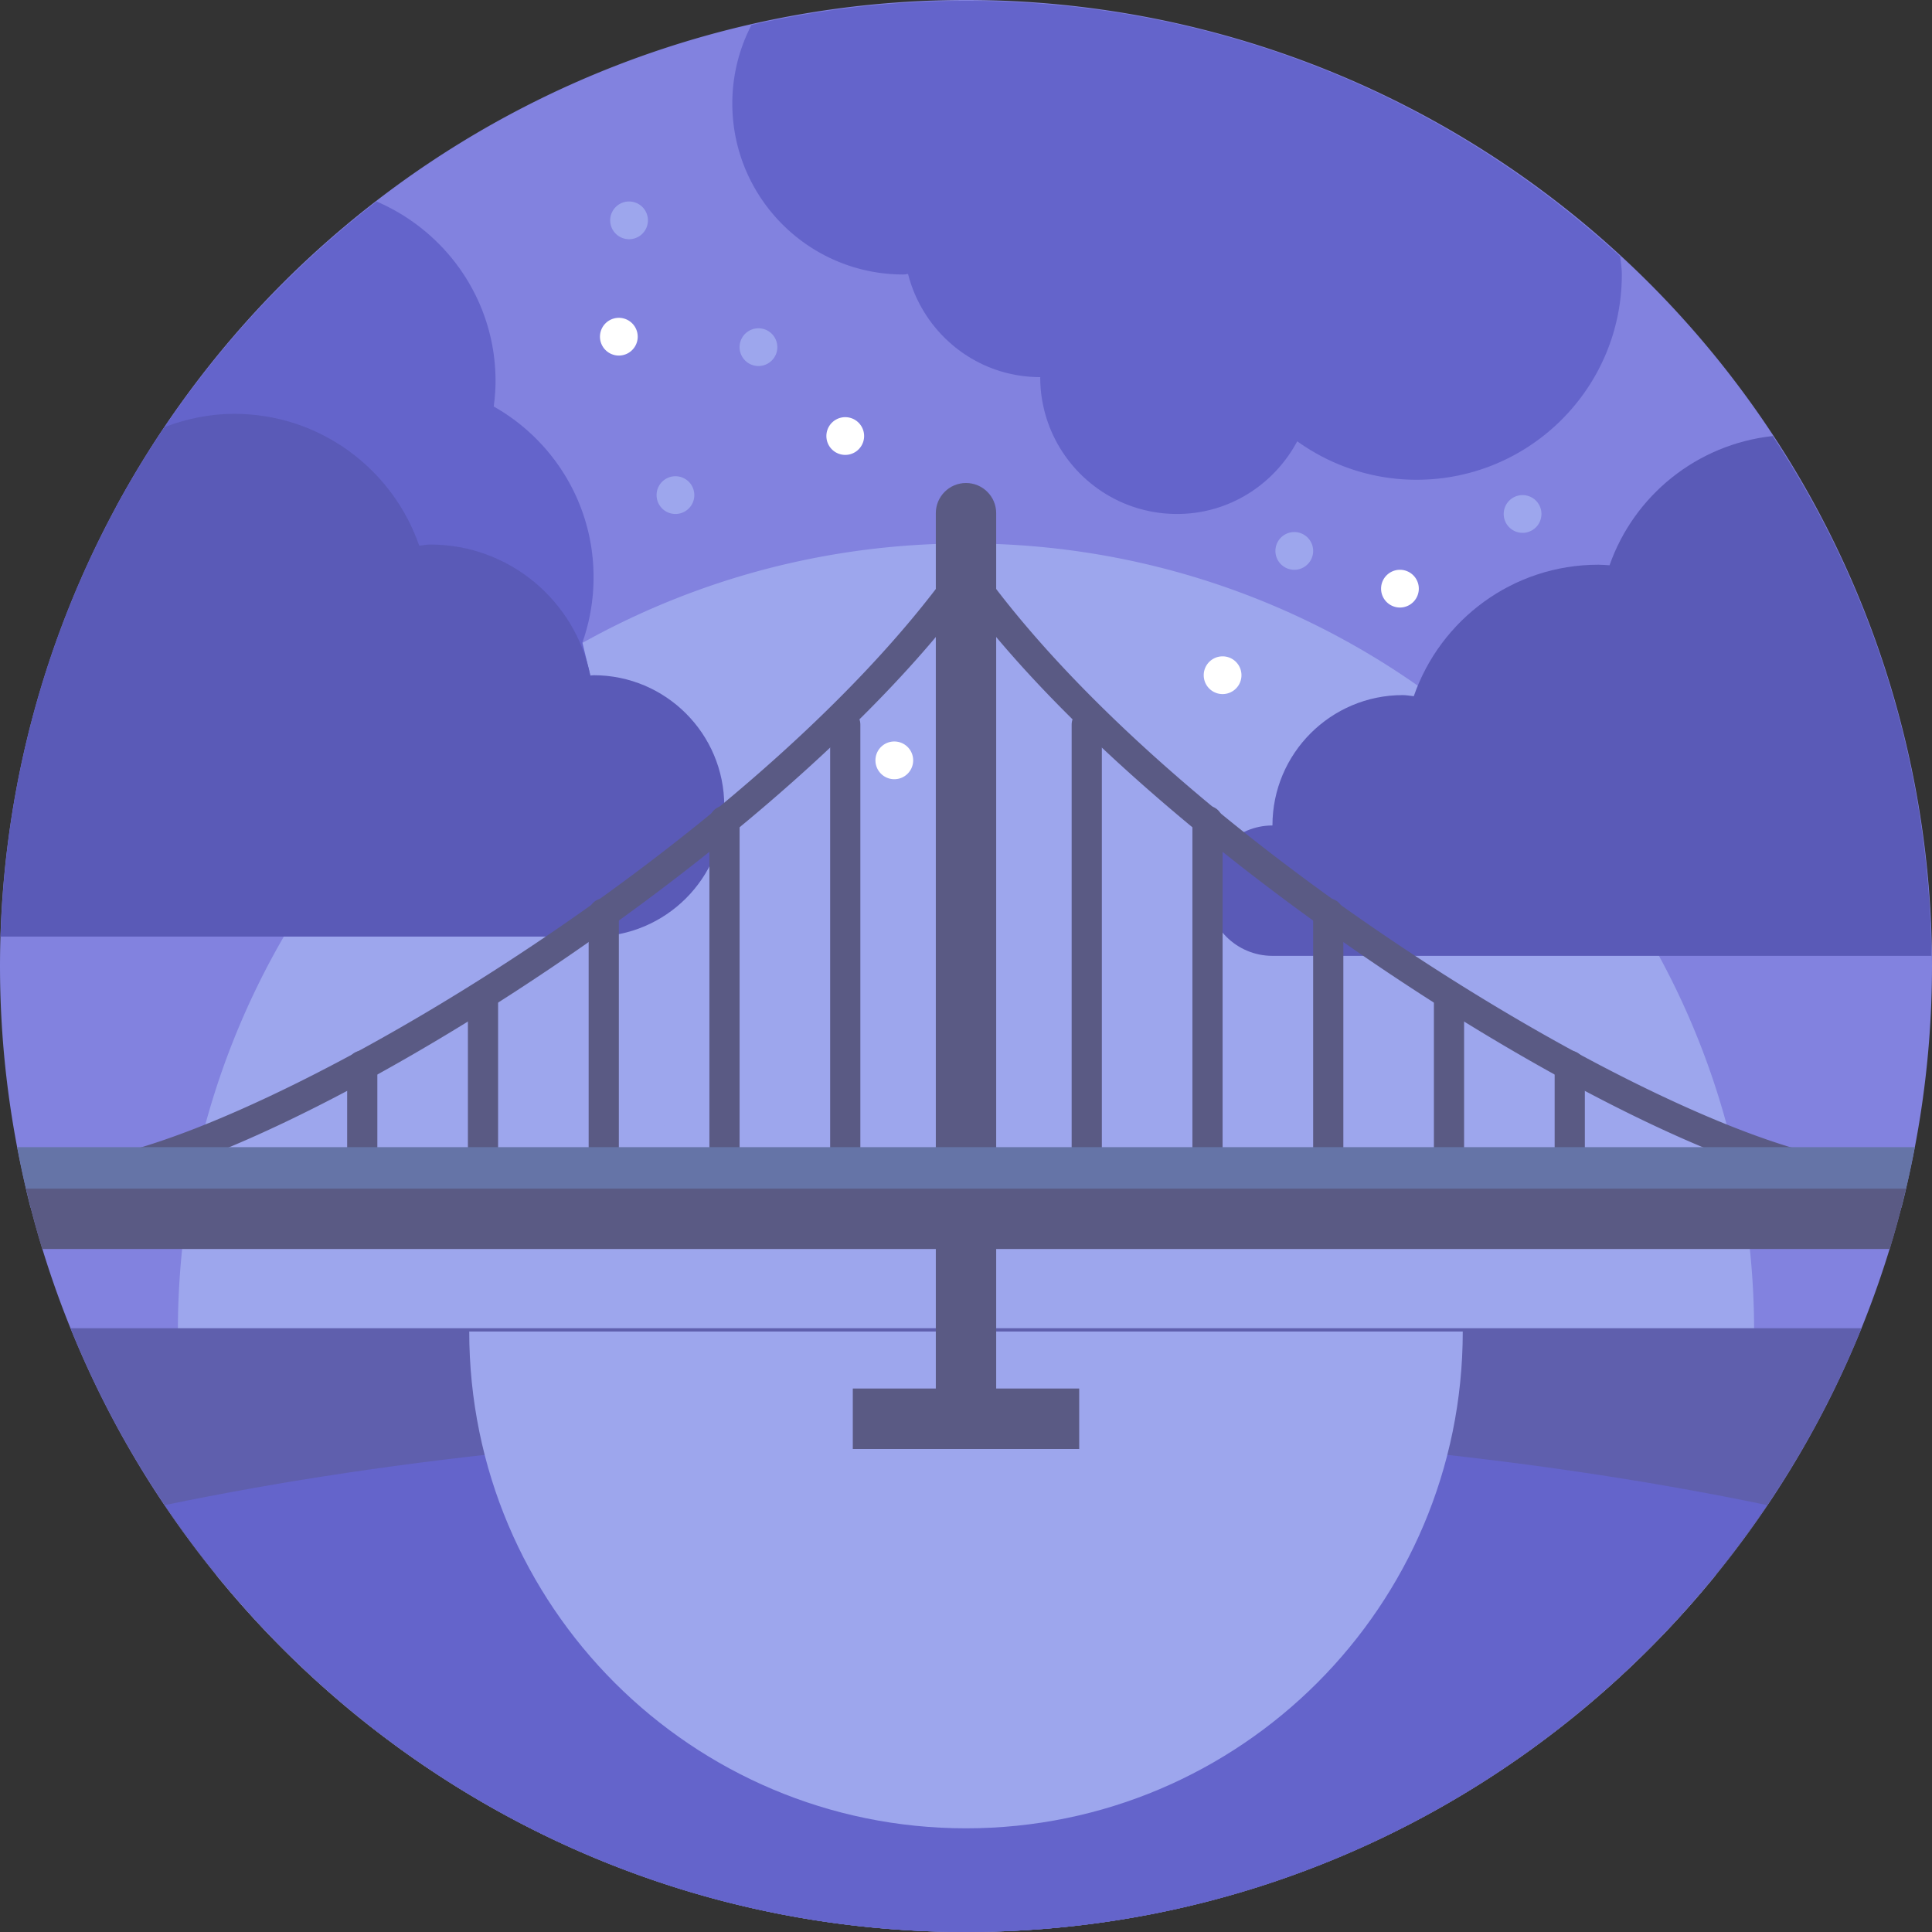 <?xml version="1.0" encoding="utf-8"?>

<svg width="800px" height="800px" viewBox="0 0 1024 1024" class="icon"  version="1.1" xmlns="http://www.w3.org/2000/svg"><rect x="0" y="0" width="1024" height="1024" fill="#333333" stroke="none"/><path d="M512 512m-512 0a512 512 0 1 0 1024 0 512 512 0 1 0-1024 0Z" fill="#8282DF" /><path d="M512 288.03c-230.702 0-417.72 187.02-417.72 417.722 0 45.086 7.23 88.462 20.446 129.142C208.606 950.258 351.668 1024 512 1024s303.394-73.742 397.274-189.108a417.168 417.168 0 0 0 20.448-129.142c-0.002-230.7-187.02-417.72-417.722-417.72z" fill="#9DA6ED" /><path d="M512 705.75m-193.75 0a193.75 193.75 0 1 0 387.5 0 193.75 193.75 0 1 0-387.5 0Z" fill="#9DA6ED" /><path d="M61.528 268.636l7.676 33.104 229.334 81.184 14.336-24.872-4.186-17.486a103.738 103.738 0 0 0 5.914-34.64c0-38.84-21.348-72.646-52.916-90.474 0.57-4.406 0.964-8.866 0.964-13.428 0-42.824-26.05-79.332-63.046-95.234-56.55 43.6-103.804 98.666-138.076 161.846z" fill="#6464CB" /><path d="M314.602 357.878c-0.592 0-1.138 0.16-1.728 0.174-7.958-39.604-42.91-69.442-84.858-69.442-1.996 0-3.862 0.454-5.824 0.586-14.11-40.636-52.636-69.854-98.078-69.854-13.064 0-25.444 2.656-36.962 7.058C34.838 303.93 3.346 396.594 0.276 496.416h314.328c38.256 0 69.268-31.014 69.268-69.268 0-38.258-31.012-69.27-69.27-69.27zM939.608 231.108c-40.228 4.372-73.554 31.528-86.516 68.506-1.968-0.112-3.918-0.3-5.916-0.3-45.332 0-83.766 29.148-97.842 69.686-1.948-0.164-3.82-0.584-5.81-0.584-38.164 0-69.102 30.938-69.102 69.102-19.082 0-34.55 15.468-34.55 34.55 0 19.082 15.468 34.55 34.55 34.55h349.302c-1.134-101.718-31.902-196.278-84.116-275.51z" fill="#5A5AB7" /><path d="M398.3 13.214a90.196 90.196 0 0 0-10.16 41.604c0 50.072 40.592 90.666 90.666 90.666 0.852 0 1.642-0.226 2.486-0.25 8 31.358 36.194 54.65 70.046 54.65 0 40.058 32.474 72.532 72.532 72.532 27.694 0 51.472-15.7 63.692-38.516 17.834 12.78 39.626 20.382 63.24 20.382 60.088 0 108.798-48.71 108.798-108.798 0-3.248-0.536-6.35-0.814-9.526C767.558 51.844 645.74 0.416 511.872 0.416c-39.052 0-77.026 4.516-113.572 12.798z" fill="#6464CB" /><path d="M37.36 704C113.33 891.604 297.152 1024 512 1024s398.672-132.396 474.64-320H37.36z" fill="#5F5FAD" /><path d="M512 757.334c-155.93 0-301.374 14.82-424.546 40.38C179.402 934.134 335.104 1024 512 1024c176.894 0 332.598-89.864 424.546-226.286-123.172-25.56-268.616-40.38-424.546-40.38z" fill="#6464CB" /><path d="M512 969.044c145.412 0 263.292-117.882 263.292-263.292H248.708c0 145.41 117.88 263.292 263.292 263.292z" fill="#9DA6ED" /><path d="M512 768c-8.844 0-16-7.164-16-16V272c0-8.836 7.156-16 16-16s16 7.164 16 16v480c0 8.836-7.156 16-16 16zM448 632c-4.422 0-8-3.578-8-8V384c0-4.422 3.578-8 8-8s8 3.578 8 8v240c0 4.422-3.578 8-8 8zM384 632c-4.422 0-8-3.578-8-8v-188.868c0-4.422 3.578-8 8-8s8 3.578 8 8V624c0 4.422-3.578 8-8 8zM320 632c-4.422 0-8-3.578-8-8v-139.828c0-4.422 3.578-8 8-8s8 3.578 8 8V624c0 4.422-3.578 8-8 8zM256 632c-4.422 0-8-3.578-8-8v-96c0-4.422 3.578-8 8-8s8 3.578 8 8v96c0 4.422-3.578 8-8 8zM192 632c-4.422 0-8-3.578-8-8v-59.164c0-4.422 3.578-8 8-8s8 3.578 8 8V624c0 4.422-3.578 8-8 8zM576 632c-4.422 0-8-3.578-8-8V384c0-4.422 3.578-8 8-8s8 3.578 8 8v240c0 4.422-3.578 8-8 8zM640 632c-4.422 0-8-3.578-8-8v-188.868c0-4.422 3.578-8 8-8s8 3.578 8 8V624c0 4.422-3.578 8-8 8zM704 632c-4.422 0-8-3.578-8-8v-139.828c0-4.422 3.578-8 8-8s8 3.578 8 8V624c0 4.422-3.578 8-8 8zM768 632c-4.422 0-8-3.578-8-8v-96c0-4.422 3.578-8 8-8s8 3.578 8 8v96c0 4.422-3.578 8-8 8zM832 632c-4.422 0-8-3.578-8-8v-59.164c0-4.422 3.578-8 8-8s8 3.578 8 8V624c0 4.422-3.578 8-8 8z" fill="#5A5A84" /><path d="M992 632c-99.156 0-382.344-176.562-486.532-323.368a8.006 8.006 0 0 1 1.906-11.156 7.998 7.998 0 0 1 11.156 1.89C627.734 453.242 905 616 992 616c4.422 0 8 3.578 8 8s-3.578 8-8 8z" fill="#5A5A84" /><path d="M32 632c-4.422 0-8-3.578-8-8s3.578-8 8-8c87 0 364.266-162.758 473.468-316.632a8.006 8.006 0 1 1 13.062 9.266C414.344 455.438 131.156 632 32 632z" fill="#5A5A84" /><path d="M16.13 640h991.738c2.708-10.524 4.966-21.224 7.012-32H9.12c2.044 10.776 4.302 21.476 7.01 32z" fill="#6574A7" /><path d="M22.378 662H1001.62c3.218-10.514 6.012-21.208 8.558-32H13.822c2.546 10.792 5.34 21.486 8.556 32zM452 735.95h120V768h-120z" fill="#5A5A84" /><path d="M328 178.454m-10 0a10 10 0 1 0 20 0 10 10 0 1 0-20 0Z" fill="#FFFFFF" /><path d="M448 231.108m-10 0a10 10 0 1 0 20 0 10 10 0 1 0-20 0Z" fill="#FFFFFF" /><path d="M648 357.878m-10 0a10 10 0 1 0 20 0 10 10 0 1 0-20 0Z" fill="#FFFFFF" /><path d="M742 312m-10 0a10 10 0 1 0 20 0 10 10 0 1 0-20 0Z" fill="#FFFFFF" /><path d="M474 403m-10 0a10 10 0 1 0 20 0 10 10 0 1 0-20 0Z" fill="#FFFFFF" /><path d="M333.418 116.79m-10 0a10 10 0 1 0 20 0 10 10 0 1 0-20 0Z" fill="#9DA6ED" /><path d="M402 184m-10 0a10 10 0 1 0 20 0 10 10 0 1 0-20 0Z" fill="#9DA6ED" /><path d="M402 339.498m-10 0a10 10 0 1 0 20 0 10 10 0 1 0-20 0Z" fill="#9DA6ED" /><path d="M358 262.416m-10 0a10 10 0 1 0 20 0 10 10 0 1 0-20 0Z" fill="#9DA6ED" /><path d="M686 292m-10 0a10 10 0 1 0 20 0 10 10 0 1 0-20 0Z" fill="#9DA6ED" /><path d="M807 272.416m-10 0a10 10 0 1 0 20 0 10 10 0 1 0-20 0Z" fill="#9DA6ED" /><path d="M603 332m-10 0a10 10 0 1 0 20 0 10 10 0 1 0-20 0Z" fill="#9DA6ED" /></svg>
